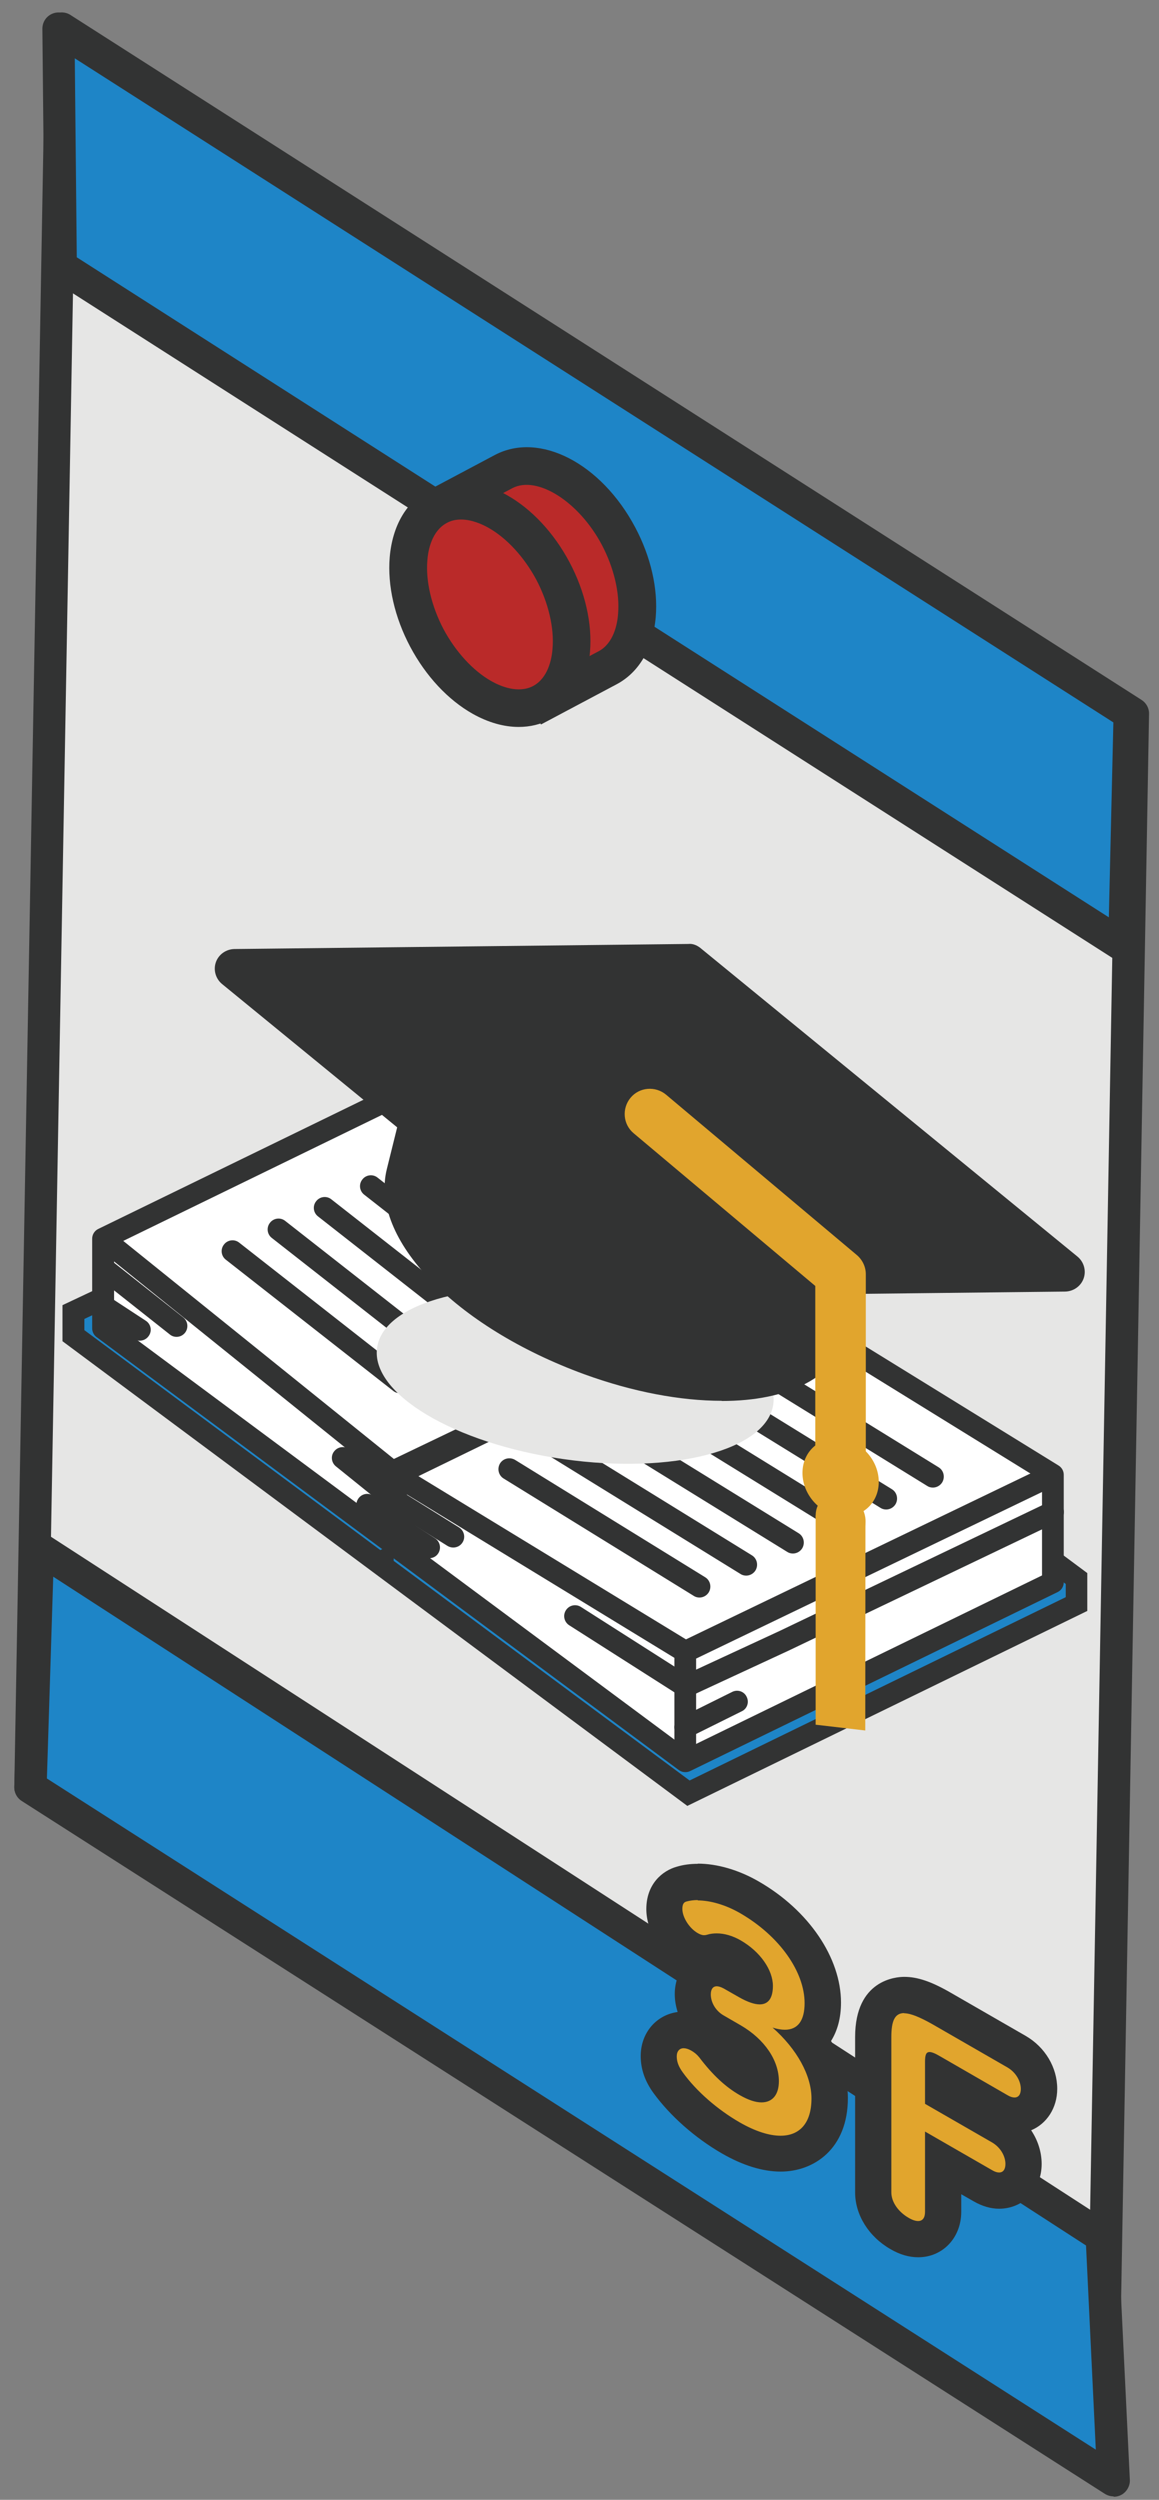 <svg width="64" height="138" viewBox="0 0 64 138" fill="none" xmlns="http://www.w3.org/2000/svg">
<rect x="0" y="0" width="64" height="138" fill="#808080" stroke="none"/>
<path d="M60.84 136.48L1.68 98.66L3.39 1.58L62.55 39.4L60.84 136.48Z" fill="#E6E6E5"/>
<path d="M60.84 137.37C60.67 137.37 60.51 137.32 60.36 137.23L1.2 99.41C0.94 99.24 0.78 98.95 0.79 98.64L2.51 1.56C2.51 1.24 2.7 0.94 2.98 0.79C3.27 0.64 3.61 0.65 3.88 0.82L63.04 38.64C63.3 38.81 63.46 39.1 63.45 39.41L61.74 136.49C61.74 136.81 61.55 137.11 61.27 137.26C61.14 137.33 60.99 137.37 60.85 137.37H60.84ZM2.58 98.17L59.97 134.86L61.65 39.88L4.26 3.19L2.58 98.17Z" fill="#323333"/>
<path d="M61.49 136.91L1.68 98.66L2.1 85.43L60.84 123.46L61.49 136.91Z" fill="#1E85C7"/>
<path d="M61.49 137.81C61.32 137.81 61.16 137.76 61.01 137.67L1.2 99.42C0.93 99.25 0.78 98.95 0.79 98.64L1.21 85.41C1.22 85.09 1.4 84.8 1.69 84.65C1.97 84.5 2.32 84.52 2.59 84.69L61.33 122.72C61.57 122.88 61.72 123.14 61.74 123.43L62.39 136.89C62.41 137.22 62.23 137.54 61.95 137.71C61.81 137.79 61.66 137.83 61.5 137.83L61.49 137.81ZM2.59 98.18L60.51 135.23L59.97 123.96L2.94 87.04L2.59 98.18Z" fill="#323333"/>
<path d="M62.09 52.24L3.37 14.7L3.24 1.58L62.4 39.4L62.09 52.24Z" fill="#1E85C7"/>
<path d="M62.09 53.14C61.92 53.14 61.76 53.09 61.61 53L2.88 15.46C2.63 15.3 2.47 15.02 2.47 14.72L2.34 1.59C2.34 1.26 2.51 0.96 2.8 0.8C3.09 0.64 3.44 0.65 3.72 0.83L62.88 38.65C63.14 38.82 63.3 39.11 63.29 39.42L62.99 52.27C62.99 52.59 62.8 52.89 62.52 53.04C62.39 53.11 62.24 53.14 62.1 53.14H62.09ZM4.25 14.21L61.23 50.64L61.48 39.88L4.13 3.22L4.24 14.21H4.25Z" fill="#323333"/>
<path d="M30.3 38.58L33.54 36.86C35.46 35.84 35.74 32.59 34.15 29.6C32.56 26.61 29.72 25.01 27.8 26.03L24.56 27.75L30.3 38.58Z" fill="#BA2A29"/>
<path d="M29.87 39.99L23.16 27.33L27.32 25.12C29.79 23.81 33.2 25.57 35.08 29.12C35.94 30.74 36.34 32.5 36.21 34.06C36.06 35.8 35.29 37.12 34.04 37.78L29.88 39.99H29.87ZM25.96 28.19L30.73 37.18L33.06 35.95C33.88 35.51 34.09 34.47 34.13 33.89C34.23 32.73 33.9 31.35 33.24 30.09C31.97 27.69 29.66 26.23 28.29 26.95L25.96 28.18V28.19Z" fill="#323333"/>
<path d="M29.92 38.785C31.842 37.766 32.114 34.514 30.528 31.524C28.942 28.533 26.098 26.935 24.175 27.954C22.253 28.974 21.98 32.225 23.567 35.216C25.153 38.207 27.997 39.805 29.92 38.785Z" fill="#BA2A29"/>
<path d="M28.64 40.13C27.83 40.13 26.97 39.89 26.11 39.41C24.74 38.64 23.51 37.32 22.65 35.7C21.79 34.08 21.39 32.32 21.52 30.76C21.67 29.02 22.44 27.7 23.69 27.04C24.94 26.38 26.47 26.48 27.99 27.33C29.36 28.1 30.59 29.42 31.45 31.04C32.31 32.66 32.71 34.42 32.58 35.98C32.43 37.72 31.66 39.04 30.41 39.7C29.86 39.99 29.27 40.13 28.64 40.13ZM25.46 28.68C25.19 28.68 24.92 28.73 24.67 28.87C23.85 29.31 23.64 30.35 23.6 30.93C23.5 32.09 23.83 33.47 24.49 34.73C25.16 35.98 26.12 37.03 27.13 37.6C27.64 37.89 28.62 38.3 29.44 37.87C30.26 37.43 30.47 36.39 30.51 35.81C30.61 34.65 30.28 33.27 29.62 32.01C28.95 30.76 27.99 29.71 26.98 29.14C26.63 28.94 26.05 28.68 25.46 28.68Z" fill="#323333"/>
<path d="M43.09 118.91C42.27 118.91 41.34 118.61 40.33 118.03C38.97 117.24 37.71 116.14 36.88 114.99C36.52 114.49 36.36 114.03 36.36 113.52C36.36 112.68 36.94 112.07 37.74 112.07C38.04 112.07 38.35 112.16 38.66 112.34C38.94 112.5 39.17 112.7 39.37 112.95C40.04 113.83 40.66 114.41 41.33 114.8C41.67 115 41.88 115.05 41.98 115.06C41.98 115.02 41.99 114.97 41.99 114.89C41.99 114.1 41.38 113.25 40.39 112.68L39.44 112.13C38.71 111.71 38.23 110.91 38.23 110.11C38.23 109.16 38.9 108.66 39.56 108.66C39.84 108.66 40.14 108.75 40.44 108.92L41.3 109.42C41.45 109.51 41.57 109.56 41.66 109.6C41.62 109.15 41.18 108.48 40.37 108.01C40.09 107.85 39.81 107.77 39.56 107.77C39.47 107.77 39.39 107.78 39.31 107.8C39.2 107.84 39.03 107.87 38.86 107.87C38.57 107.87 38.29 107.79 38 107.62C37.24 107.18 36.66 106.24 36.66 105.43C36.66 104.62 37.17 104.16 37.65 104.05C37.88 103.98 38.19 103.94 38.52 103.94C39.42 103.94 40.43 104.24 41.38 104.79C43.84 106.21 45.43 108.5 45.43 110.62C45.43 111.63 45.1 112.27 44.63 112.65C45.39 113.7 45.8 114.82 45.8 115.88C45.8 117.74 44.74 118.94 43.09 118.94V118.91Z" fill="#E1A52D"/>
<path d="M38.52 104.91C39.2 104.91 40.05 105.14 40.88 105.62C43.07 106.89 44.43 108.87 44.43 110.58C44.43 111.54 44.06 112.05 43.34 112.05C43.14 112.05 42.91 112.01 42.66 111.93C44 113.11 44.81 114.57 44.81 115.84C44.81 117.19 44.17 117.9 43.1 117.9C42.48 117.9 41.71 117.66 40.84 117.16C39.61 116.45 38.45 115.44 37.7 114.4C37.46 114.07 37.37 113.8 37.37 113.52C37.37 113.24 37.52 113.07 37.75 113.07C37.87 113.07 38.01 113.11 38.17 113.2C38.34 113.3 38.47 113.4 38.61 113.57C39.36 114.56 40.08 115.22 40.85 115.66C41.32 115.93 41.72 116.06 42.05 116.06C42.66 116.06 43.01 115.63 43.01 114.89C43.01 113.75 42.23 112.58 40.91 111.81L39.96 111.26C39.52 111.01 39.25 110.54 39.25 110.1C39.25 109.81 39.37 109.65 39.58 109.65C39.68 109.65 39.81 109.69 39.96 109.77L40.82 110.26C41.28 110.52 41.66 110.65 41.95 110.65C42.43 110.65 42.68 110.3 42.68 109.63C42.68 108.76 41.99 107.74 40.89 107.11C40.45 106.86 40 106.73 39.58 106.73C39.4 106.73 39.22 106.75 39.06 106.8C39 106.82 38.94 106.83 38.88 106.83C38.76 106.83 38.64 106.78 38.52 106.71C38.07 106.45 37.68 105.85 37.68 105.38C37.68 105.15 37.74 105.01 37.91 104.97C38.09 104.92 38.31 104.89 38.54 104.89L38.52 104.91ZM38.54 102.89C38.12 102.89 37.73 102.94 37.37 103.05C36.58 103.27 35.69 104 35.69 105.39C35.69 106.57 36.45 107.82 37.53 108.45C37.6 108.49 37.67 108.53 37.74 108.56C37.44 108.97 37.26 109.5 37.26 110.08C37.26 110.42 37.32 110.75 37.42 111.07C36.24 111.23 35.38 112.22 35.38 113.5C35.38 114.22 35.61 114.89 36.09 115.55C37.01 116.81 38.38 118.02 39.85 118.87C41.01 119.54 42.11 119.88 43.11 119.88C44.95 119.88 46.82 118.62 46.82 115.82C46.82 114.78 46.5 113.7 45.89 112.67C46.23 112.13 46.44 111.43 46.44 110.55C46.44 108.08 44.66 105.45 41.89 103.86C40.8 103.23 39.6 102.88 38.53 102.88L38.54 102.89Z" fill="#323333"/>
<path d="M50.69 123.62C50.37 123.62 50.02 123.51 49.66 123.31C48.77 122.79 48.21 121.93 48.21 121.04V112.46C48.21 110.44 49.28 110.14 49.92 110.14C50.46 110.14 51.09 110.37 51.98 110.88L56.13 113.27C56.88 113.7 57.37 114.51 57.37 115.33C57.37 116.29 56.69 116.8 56.02 116.8C55.73 116.8 55.43 116.71 55.13 116.54L52.08 114.78V115.58L55.28 117.42C56.03 117.85 56.52 118.66 56.52 119.48C56.52 120.44 55.84 120.95 55.17 120.95C54.88 120.95 54.58 120.86 54.28 120.69L52.08 119.42V122.12C52.08 123.16 51.36 123.63 50.7 123.63L50.69 123.62Z" fill="#E1A52D"/>
<path d="M49.92 111.14C50.27 111.14 50.77 111.34 51.48 111.74L55.63 114.13C56.11 114.41 56.37 114.9 56.37 115.32C56.37 115.61 56.25 115.79 56.02 115.79C55.91 115.79 55.78 115.75 55.63 115.66L51.92 113.52C51.65 113.36 51.46 113.28 51.33 113.28C51.13 113.28 51.08 113.46 51.08 113.83V116.14L54.78 118.27C55.26 118.55 55.52 119.04 55.52 119.46C55.52 119.75 55.4 119.93 55.17 119.93C55.06 119.93 54.93 119.89 54.78 119.8L51.08 117.67V122.1C51.08 122.44 50.94 122.61 50.7 122.61C50.55 122.61 50.37 122.55 50.17 122.43C49.63 122.12 49.22 121.58 49.22 121.03V112.45C49.22 111.58 49.4 111.13 49.93 111.13L49.92 111.14ZM49.93 109.13C49.48 109.13 47.22 109.29 47.22 112.45V121.03C47.22 122.27 47.97 123.47 49.17 124.16C49.68 124.46 50.2 124.61 50.7 124.61C52.06 124.61 53.08 123.53 53.08 122.1V121.13L53.78 121.53C54.24 121.79 54.7 121.93 55.17 121.93C56.51 121.93 57.52 120.87 57.52 119.46C57.52 118.8 57.31 118.15 56.94 117.6C57.8 117.24 58.38 116.37 58.38 115.31C58.38 114.13 57.71 113.01 56.64 112.39L52.49 110C51.43 109.39 50.67 109.13 49.93 109.13Z" fill="#323333"/>
<path d="M4.05 72.43V73.74L20.93 86.27L21.14 86.17V86.46L38.02 98.99L59.45 88.55V87.14L25.85 62.16L4.05 72.43Z" fill="#1E85C7"/>
<path d="M37.95 99.69L3.45 74.04V72.05L25.91 61.47L60.04 86.84V88.93L37.94 99.7L37.95 99.69ZM21.73 86.16L38.08 98.29L58.85 88.17V87.44L25.78 62.86L4.66 72.81V73.43L21 85.57L21.74 85.21V86.16H21.73Z" fill="#323333"/>
<path d="M5.69 68.37V73.32L21.67 85.19L41.96 75.3V71.52L25.98 58.49L5.69 68.37Z" fill="white"/>
<path d="M21.67 85.79C21.54 85.79 21.42 85.75 21.31 85.67L5.33 73.81C5.18 73.7 5.09 73.52 5.09 73.33V68.38C5.09 68.15 5.22 67.94 5.43 67.84L25.72 57.96C25.93 57.86 26.18 57.89 26.36 58.03L42.34 71.07C42.48 71.18 42.56 71.35 42.56 71.53V75.31C42.56 75.54 42.43 75.75 42.22 75.85L21.93 85.73C21.85 85.77 21.76 85.79 21.67 85.79ZM6.29 73.02L21.74 84.49L41.37 74.93V71.81L25.91 59.2L6.3 68.75V73.02H6.29Z" fill="#323333"/>
<path d="M22.27 85.19H21.07V81.53L5.31 68.84L6.07 67.91L21.75 80.54L41.7 70.98L42.22 72.07L22.27 81.62V85.19Z" fill="#323333"/>
<path d="M21.86 81.43V85.37L37.84 97.23L58.13 87.35L58.14 81.41L42.15 71.55L21.86 81.43Z" fill="white"/>
<path d="M37.84 97.83C37.71 97.83 37.59 97.79 37.48 97.71L21.5 85.85C21.35 85.74 21.26 85.56 21.26 85.37V81.43C21.26 81.2 21.39 80.99 21.6 80.89L41.89 71.01C42.07 70.92 42.29 70.93 42.47 71.04L58.45 80.9C58.63 81.01 58.74 81.2 58.74 81.41V87.35C58.74 87.58 58.61 87.79 58.4 87.89L38.11 97.77C38.03 97.81 37.94 97.83 37.85 97.83H37.84ZM22.46 85.06L37.91 96.53L57.54 86.97V81.74L42.13 72.22L22.47 81.8V85.06H22.46Z" fill="#323333"/>
<path d="M38.44 97.23H37.24V91.52L21.55 81.94L22.17 80.92L37.88 90.5L57.88 80.87L58.4 81.95L38.44 91.56V97.23Z" fill="#323333"/>
<path d="M37.8 93.78L31.43 89.72C31.15 89.54 31.07 89.17 31.25 88.89C31.43 88.61 31.8 88.53 32.08 88.71L37.9 92.42L43.06 90.03L57.89 82.93C58.19 82.79 58.55 82.91 58.69 83.21C58.83 83.51 58.71 83.87 58.41 84.01L43.57 91.11L37.81 93.78H37.8Z" fill="#323333"/>
<path d="M37.84 95.95C37.62 95.95 37.41 95.83 37.3 95.62C37.15 95.32 37.27 94.96 37.57 94.82L40.43 93.4C40.73 93.25 41.09 93.37 41.23 93.67C41.38 93.97 41.26 94.33 40.96 94.47L38.1 95.89C38.01 95.93 37.92 95.95 37.83 95.95H37.84Z" fill="#323333"/>
<path d="M25.03 85.43C24.92 85.43 24.81 85.4 24.71 85.34L21.6 83.4C21.32 83.22 21.23 82.85 21.41 82.57C21.59 82.29 21.96 82.2 22.24 82.38L25.35 84.32C25.63 84.5 25.72 84.87 25.54 85.15C25.43 85.33 25.23 85.43 25.03 85.43Z" fill="#323333"/>
<path d="M23.7 86.03C23.59 86.03 23.47 86 23.37 85.93L21.59 84.77C21.31 84.59 21.23 84.22 21.41 83.94C21.59 83.66 21.96 83.58 22.24 83.76L24.02 84.92C24.3 85.1 24.38 85.47 24.2 85.75C24.09 85.93 23.89 86.02 23.7 86.02V86.03Z" fill="#323333"/>
<path d="M21.67 84.7C21.55 84.7 21.42 84.66 21.31 84.58L19.92 83.55C19.65 83.35 19.6 82.98 19.8 82.71C20 82.44 20.37 82.39 20.64 82.59L22.03 83.62C22.3 83.82 22.35 84.19 22.15 84.46C22.03 84.62 21.85 84.7 21.67 84.7Z" fill="#323333"/>
<path d="M21.67 83.29C21.54 83.29 21.4 83.25 21.29 83.16L18.55 80.95C18.29 80.74 18.25 80.36 18.46 80.11C18.67 79.85 19.05 79.81 19.3 80.02L22.04 82.23C22.3 82.44 22.34 82.82 22.13 83.07C22.01 83.22 21.84 83.29 21.66 83.29H21.67Z" fill="#323333"/>
<path d="M9.75 73.8C9.62 73.8 9.49 73.76 9.38 73.67L5.32 70.46C5.06 70.25 5.02 69.88 5.22 69.62C5.43 69.36 5.8 69.32 6.06 69.52L10.12 72.73C10.38 72.94 10.42 73.31 10.22 73.57C10.1 73.72 9.93 73.8 9.75 73.8Z" fill="#323333"/>
<path d="M7.72 74.01C7.61 74.01 7.49 73.98 7.39 73.91L5.36 72.58C5.08 72.4 5 72.03 5.19 71.75C5.37 71.47 5.74 71.4 6.02 71.58L8.05 72.91C8.33 73.09 8.41 73.46 8.22 73.74C8.1 73.92 7.91 74.01 7.72 74.01Z" fill="#323333"/>
<path d="M51.51 82.12C51.4 82.12 51.29 82.09 51.2 82.03L40.7 75.55C40.42 75.38 40.33 75.01 40.5 74.72C40.67 74.44 41.04 74.35 41.33 74.52L51.83 81C52.11 81.17 52.2 81.54 52.03 81.83C51.92 82.01 51.72 82.12 51.52 82.12H51.51Z" fill="#323333"/>
<path d="M48.93 83.33C48.82 83.33 48.71 83.3 48.62 83.24L38.12 76.76C37.84 76.59 37.75 76.22 37.92 75.93C38.09 75.65 38.46 75.56 38.75 75.73L49.25 82.21C49.53 82.38 49.62 82.75 49.45 83.04C49.34 83.22 49.14 83.33 48.94 83.33H48.93Z" fill="#323333"/>
<path d="M46.35 84.55C46.24 84.55 46.13 84.52 46.04 84.46L35.54 77.98C35.26 77.81 35.17 77.44 35.34 77.15C35.51 76.87 35.88 76.78 36.17 76.95L46.67 83.43C46.95 83.6 47.04 83.97 46.87 84.26C46.76 84.44 46.56 84.55 46.36 84.55H46.35Z" fill="#323333"/>
<path d="M43.78 85.76C43.67 85.76 43.56 85.73 43.47 85.67L32.97 79.19C32.69 79.02 32.6 78.65 32.77 78.36C32.94 78.08 33.31 77.99 33.6 78.16L44.1 84.64C44.38 84.81 44.47 85.18 44.3 85.47C44.19 85.65 43.99 85.76 43.79 85.76H43.78Z" fill="#323333"/>
<path d="M41.2 86.98C41.09 86.98 40.98 86.95 40.89 86.89L30.39 80.41C30.11 80.24 30.02 79.87 30.19 79.58C30.36 79.3 30.73 79.21 31.02 79.38L41.52 85.86C41.8 86.03 41.89 86.4 41.72 86.69C41.61 86.87 41.41 86.98 41.21 86.98H41.2Z" fill="#323333"/>
<path d="M38.62 88.19C38.51 88.19 38.4 88.16 38.31 88.1L27.81 81.62C27.53 81.45 27.44 81.08 27.61 80.79C27.78 80.51 28.15 80.42 28.44 80.59L38.94 87.07C39.22 87.24 39.31 87.61 39.14 87.9C39.03 88.08 38.83 88.19 38.63 88.19H38.62Z" fill="#323333"/>
<path d="M34.81 70.93C34.68 70.93 34.55 70.89 34.44 70.8L25.2 63.56C24.94 63.36 24.89 62.98 25.1 62.72C25.3 62.46 25.68 62.41 25.94 62.62L35.18 69.86C35.44 70.06 35.49 70.44 35.28 70.7C35.16 70.85 34.99 70.93 34.81 70.93Z" fill="#323333"/>
<path d="M32.27 72.12C32.14 72.12 32.01 72.08 31.9 71.99L22.66 64.75C22.4 64.55 22.35 64.17 22.56 63.91C22.76 63.65 23.14 63.6 23.4 63.81L32.64 71.05C32.9 71.25 32.95 71.63 32.74 71.89C32.62 72.04 32.45 72.12 32.27 72.12Z" fill="#323333"/>
<path d="M29.72 73.32C29.59 73.32 29.46 73.28 29.35 73.19L20.11 65.95C19.85 65.75 19.8 65.37 20.01 65.11C20.21 64.85 20.59 64.8 20.85 65.01L30.09 72.25C30.35 72.45 30.4 72.83 30.19 73.09C30.07 73.24 29.9 73.32 29.72 73.32Z" fill="#323333"/>
<path d="M27.17 74.52C27.04 74.52 26.91 74.48 26.8 74.39L17.56 67.15C17.3 66.95 17.25 66.57 17.46 66.31C17.66 66.05 18.04 66 18.3 66.21L27.54 73.45C27.8 73.65 27.85 74.03 27.64 74.29C27.52 74.44 27.35 74.52 27.17 74.52Z" fill="#323333"/>
<path d="M24.62 75.71C24.49 75.71 24.36 75.67 24.25 75.58L15.01 68.34C14.75 68.14 14.7 67.76 14.91 67.5C15.11 67.24 15.49 67.19 15.75 67.4L24.99 74.64C25.25 74.84 25.3 75.22 25.09 75.48C24.97 75.63 24.8 75.71 24.62 75.71Z" fill="#323333"/>
<path d="M22.08 76.91C21.95 76.91 21.82 76.87 21.71 76.78L12.47 69.54C12.21 69.34 12.16 68.96 12.37 68.7C12.57 68.44 12.95 68.39 13.21 68.6L22.45 75.84C22.71 76.04 22.76 76.42 22.55 76.68C22.43 76.83 22.26 76.91 22.08 76.91Z" fill="#323333"/>
<path d="M21.97 81.88C21.75 81.88 21.53 81.76 21.43 81.54C21.28 81.24 21.41 80.88 21.71 80.74L41.7 71.02C42 70.88 42.36 71 42.5 71.3C42.64 71.6 42.52 71.96 42.22 72.1L22.23 81.82C22.15 81.86 22.06 81.88 21.97 81.88Z" fill="#323333"/>
<g style="mix-blend-mode:multiply">
<path d="M42.7 77.53C43.062 74.999 38.459 72.245 32.418 71.38C26.377 70.515 21.186 71.866 20.823 74.397C20.461 76.928 25.064 79.681 31.105 80.547C37.146 81.412 42.337 80.061 42.7 77.53Z" fill="#E6E6E5"/>
</g>
<path d="M24.29 57.62L22.51 64.82C21.73 67.98 26.29 72.43 32.69 74.76C39.09 77.1 44.92 76.43 45.7 73.28L47.48 66.08L24.3 57.62H24.29Z" fill="#323333"/>
<path d="M39.85 77.33C37.57 77.33 34.95 76.84 32.28 75.87C25.11 73.25 20.41 68.38 21.36 64.54L23.46 56.07L48.87 65.34L46.83 73.57C46.54 74.75 45.74 75.72 44.51 76.37C43.29 77.02 41.68 77.34 39.85 77.34V77.33ZM25.12 59.17L23.65 65.1C23.1 67.32 26.84 71.37 33.09 73.65C37.24 75.16 41.29 75.41 43.41 74.28C44.04 73.95 44.42 73.51 44.55 72.99L46.08 66.81L25.12 59.16V59.17Z" fill="#323333"/>
<path d="M47.323 66.524C48.643 63.293 44.59 58.581 38.271 56C31.951 53.418 25.759 53.945 24.439 57.176C23.119 60.407 27.171 65.12 33.491 67.701C39.81 70.282 46.003 69.756 47.323 66.524Z" fill="#BA2A29"/>
<path d="M41.16 70.51C38.95 70.51 36.46 70.05 33.95 69.14C26.89 66.57 22.15 61.39 23.15 57.35C23.48 56.03 24.37 54.96 25.72 54.23C28.52 52.74 33.15 52.87 37.81 54.57C44.87 57.14 49.61 62.32 48.61 66.36C48.28 67.68 47.39 68.75 46.04 69.48C44.75 70.17 43.06 70.51 41.16 70.51ZM30.58 55.54C29.08 55.54 27.78 55.79 26.82 56.3C26.06 56.71 25.59 57.25 25.42 57.91C24.82 60.35 28.5 64.65 34.74 66.93C38.73 68.39 42.73 68.57 44.92 67.41C45.68 67 46.15 66.46 46.32 65.8C46.92 63.36 43.24 59.06 37 56.78C34.75 55.96 32.5 55.54 30.57 55.54H30.58Z" fill="#323333"/>
<path d="M33.74 70.49L12.96 53.49L38.03 53.2L58.81 70.21L33.74 70.49Z" fill="#323333"/>
<path d="M33.74 71.58C33.49 71.58 33.24 71.49 33.05 71.33L12.26 54.32C11.91 54.03 11.77 53.55 11.92 53.12C12.07 52.69 12.48 52.4 12.94 52.39L38.01 52.11C38.26 52.08 38.51 52.19 38.71 52.36L59.5 69.37C59.85 69.66 59.99 70.14 59.84 70.57C59.69 71 59.28 71.29 58.82 71.3L33.75 71.58H33.74ZM15.96 54.54L34.12 69.4L55.79 69.16L37.63 54.3L15.96 54.54Z" fill="#323333"/>
<path d="M46.41 81.56C45.64 81.56 45.02 80.94 45.02 80.17V70.99L34.99 62.56C34.4 62.07 34.33 61.19 34.82 60.6C35.31 60.01 36.19 59.94 36.78 60.43L47.31 69.28C47.62 69.54 47.81 69.93 47.81 70.34V80.16C47.81 80.93 47.18 81.55 46.42 81.55L46.41 81.56Z" fill="#E1A52D"/>
<path d="M47.362 84.95C47.917 84.486 47.945 83.605 47.424 82.982C46.903 82.359 46.031 82.231 45.476 82.695C44.921 83.159 44.894 84.04 45.414 84.663C45.935 85.286 46.808 85.414 47.362 84.95Z" fill="#E1A52D"/>
<path d="M47.78 95.53L45.04 95.21V83.66L47.79 83.98L47.78 95.53Z" fill="#E1A52D"/>
<path d="M47.863 83.285C48.71 82.576 48.75 81.229 47.953 80.276C47.155 79.323 45.822 79.125 44.975 79.834C44.128 80.543 44.088 81.89 44.885 82.843C45.682 83.796 47.016 83.994 47.863 83.285Z" fill="#E1A52D"/>
</svg>
